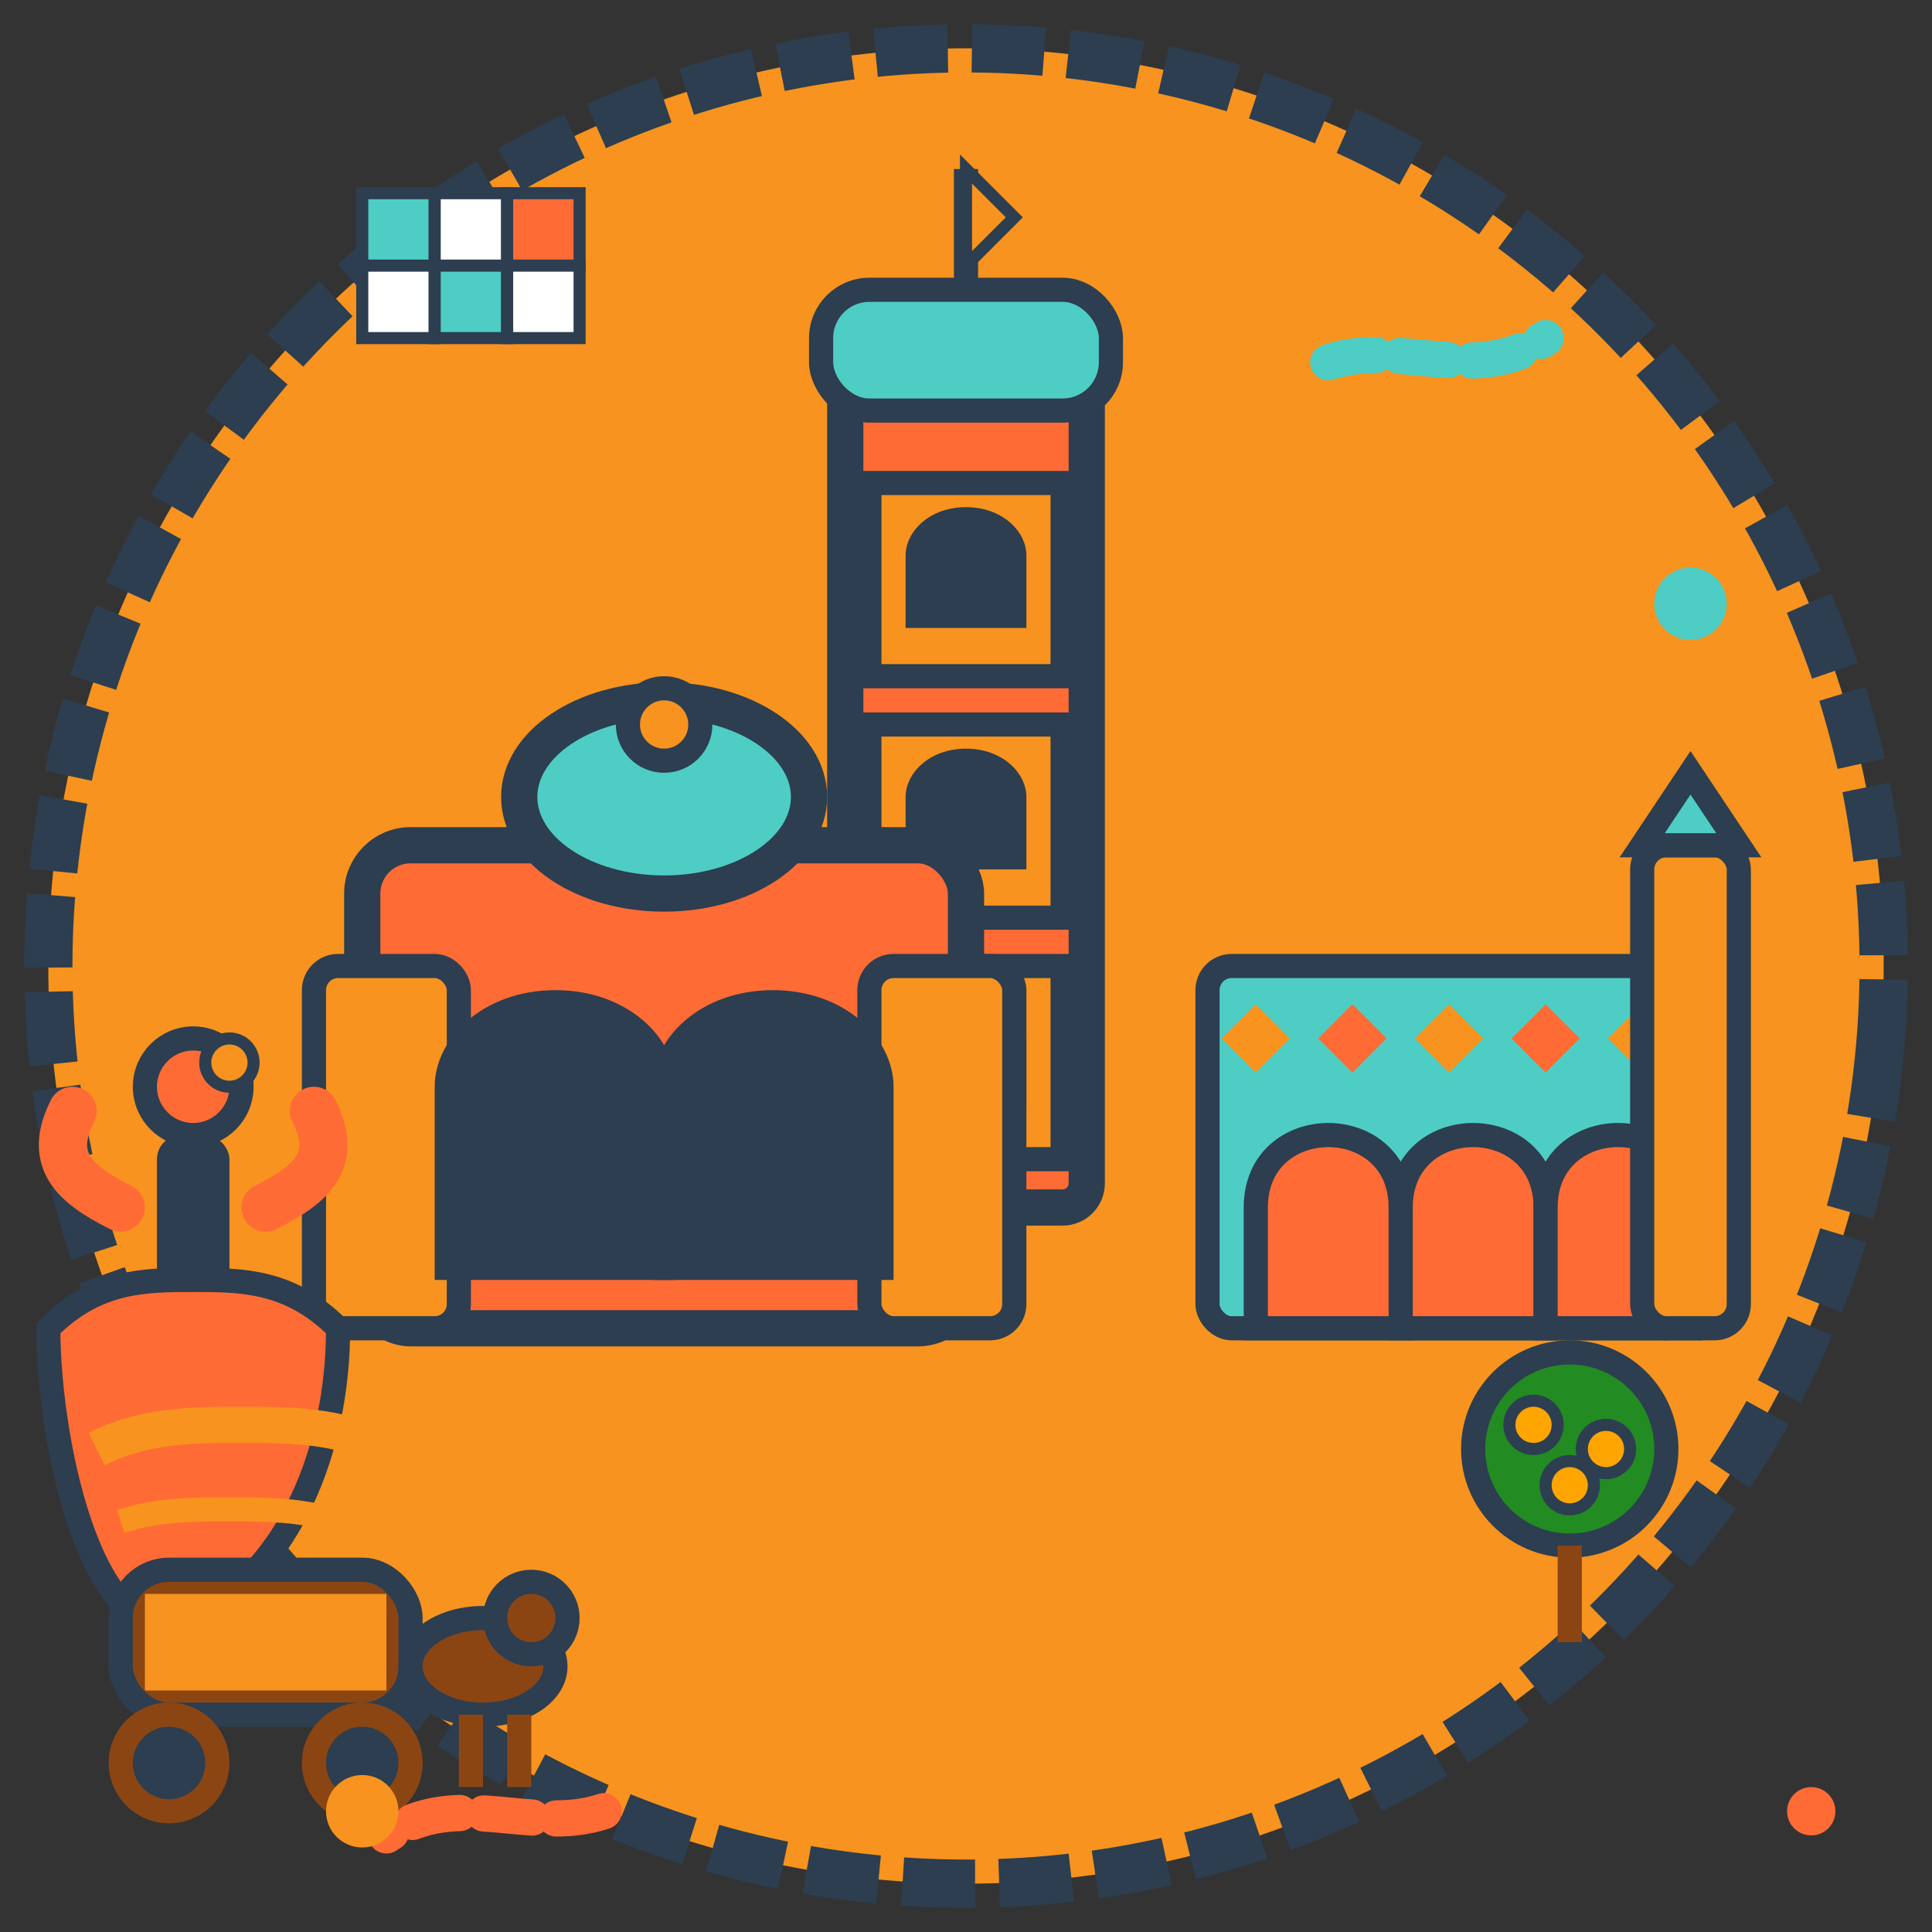 <svg width="80" height="80" viewBox="0 0 80 80" fill="none" xmlns="http://www.w3.org/2000/svg">
  <rect x="0" y="0" width="80" height="80" fill="#333333" stroke="none"/>
  <!-- Background circle -->
  <circle cx="40" cy="40" r="38" fill="#f7931e" stroke="#2c3e50" stroke-width="2" 
          stroke-dasharray="3,1" transform="rotate(5 40 40)"/>
  
  <!-- Giralda Tower -->
  <g transform="translate(35, 15)">
    <!-- Main tower -->
    <rect x="0" y="0" width="10" height="35" fill="#ff6b35" stroke="#2c3e50" stroke-width="1.5" rx="1"/>
    
    <!-- Tower sections -->
    <rect x="1" y="5" width="8" height="8" fill="#f7931e" stroke="#2c3e50" stroke-width="1"/>
    <rect x="1" y="15" width="8" height="8" fill="#f7931e" stroke="#2c3e50" stroke-width="1"/>
    <rect x="1" y="25" width="8" height="8" fill="#f7931e" stroke="#2c3e50" stroke-width="1"/>
    
    <!-- Windows/arches -->
    <path d="M2.5 8c0-1 1-2 2.5-2s2.5 1 2.5 2v3h-5z" fill="#2c3e50"/>
    <path d="M2.5 18c0-1 1-2 2.5-2s2.5 1 2.5 2v3h-5z" fill="#2c3e50"/>
    <path d="M2.5 28c0-1 1-2 2.5-2s2.5 1 2.5 2v3h-5z" fill="#2c3e50"/>
    
    <!-- Bell section -->
    <rect x="-1" y="-3" width="12" height="5" fill="#4ecdc4" stroke="#2c3e50" stroke-width="1" rx="2"/>
    
    <!-- Weather vane -->
    <rect x="4.5" y="-8" width="1" height="5" fill="#2c3e50"/>
    <polygon points="5,-8 7,-6 5,-4" fill="#f7931e" stroke="#2c3e50" stroke-width="0.5"/>
  </g>
  
  <!-- Cathedral -->
  <g transform="translate(15, 25)">
    <!-- Main cathedral body -->
    <rect x="0" y="10" width="25" height="20" fill="#ff6b35" stroke="#2c3e50" stroke-width="1.5" rx="2"/>
    
    <!-- Central dome -->
    <ellipse cx="12.5" cy="8" rx="6" ry="4" fill="#4ecdc4" stroke="#2c3e50" stroke-width="1.5"/>
    <circle cx="12.5" cy="5" r="1.5" fill="#f7931e" stroke="#2c3e50" stroke-width="1"/>
    
    <!-- Side chapels -->
    <rect x="-2" y="15" width="6" height="15" fill="#f7931e" stroke="#2c3e50" stroke-width="1" rx="1"/>
    <rect x="21" y="15" width="6" height="15" fill="#f7931e" stroke="#2c3e50" stroke-width="1" rx="1"/>
    
    <!-- Gothic arches -->
    <path d="M3 20c0-2 2-4 5-4s5 2 5 4v8h-10z" fill="#2c3e50"/>
    <path d="M12 20c0-2 2-4 5-4s5 2 5 4v8h-10z" fill="#2c3e50"/>
  </g>
  
  <!-- Real Alcázar (Mudéjar palace) -->
  <g transform="translate(50, 40)">
    <!-- Palace walls -->
    <rect x="0" y="0" width="20" height="15" fill="#4ecdc4" stroke="#2c3e50" stroke-width="1" rx="1"/>
    
    <!-- Moorish arches -->
    <path d="M2 10c0-2 1.5-3 3-3s3 1 3 3v5h-6z" fill="#ff6b35" stroke="#2c3e50" stroke-width="1"/>
    <path d="M8 10c0-2 1.5-3 3-3s3 1 3 3v5h-6z" fill="#ff6b35" stroke="#2c3e50" stroke-width="1"/>
    <path d="M14 10c0-2 1.5-3 3-3s3 1 3 3v5h-6z" fill="#ff6b35" stroke="#2c3e50" stroke-width="1"/>
    
    <!-- Decorative tiles pattern -->
    <rect x="1" y="2" width="2" height="2" fill="#f7931e" transform="rotate(45 2 3)"/>
    <rect x="5" y="2" width="2" height="2" fill="#ff6b35" transform="rotate(45 6 3)"/>
    <rect x="9" y="2" width="2" height="2" fill="#f7931e" transform="rotate(45 10 3)"/>
    <rect x="13" y="2" width="2" height="2" fill="#ff6b35" transform="rotate(45 14 3)"/>
    <rect x="17" y="2" width="2" height="2" fill="#f7931e" transform="rotate(45 18 3)"/>
    
    <!-- Tower -->
    <rect x="18" y="-5" width="4" height="20" fill="#f7931e" stroke="#2c3e50" stroke-width="1" rx="1"/>
    <polygon points="18,-5 20,-8 22,-5" fill="#4ecdc4" stroke="#2c3e50" stroke-width="1"/>
  </g>
  
  <!-- Flamenco dancer -->
  <g transform="translate(8, 45)">
    <!-- Head -->
    <circle cx="0" cy="0" r="2" fill="#ff6b35" stroke="#2c3e50" stroke-width="1"/>
    
    <!-- Body -->
    <rect x="-1.5" y="2" width="3" height="8" fill="#2c3e50" rx="1"/>
    
    <!-- Flamenco dress -->
    <path d="M-6 10c2-2 4-2 6-2s4 0 6 2c0 5-2 10-6 12s-6-7-6-12z" 
          fill="#ff6b35" stroke="#2c3e50" stroke-width="1"/>
    
    <!-- Ruffles -->
    <path d="M-4 15c2-1 4-1 6-1s4 0 6 1" stroke="#f7931e" stroke-width="1.5" fill="none"/>
    <path d="M-3 18c1.5-0.5 3-0.5 4.5-0.5s3 0 4.5 0.5" stroke="#f7931e" stroke-width="1" fill="none"/>
    
    <!-- Arms -->
    <path d="M-3 5c-2-1-3-2-2-4" stroke="#ff6b35" stroke-width="2" stroke-linecap="round"/>
    <path d="M3 5c2-1 3-2 2-4" stroke="#ff6b35" stroke-width="2" stroke-linecap="round"/>
    
    <!-- Hair flower -->
    <circle cx="1.5" cy="-1" r="1" fill="#f7931e" stroke="#2c3e50" stroke-width="0.5"/>
  </g>
  
  <!-- Orange trees -->
  <g transform="translate(65, 60)">
    <circle cx="0" cy="0" r="4" fill="#228B22" stroke="#2c3e50" stroke-width="1"/>
    <rect x="-0.5" y="4" width="1" height="4" fill="#8B4513"/>
    <!-- Oranges -->
    <circle cx="-1.5" cy="-1" r="1" fill="#ffa500" stroke="#2c3e50" stroke-width="0.5"/>
    <circle cx="1.5" cy="0" r="1" fill="#ffa500" stroke="#2c3e50" stroke-width="0.5"/>
    <circle cx="0" cy="1.5" r="1" fill="#ffa500" stroke="#2c3e50" stroke-width="0.5"/>
  </g>
  
  <!-- Horse carriage -->
  <g transform="translate(5, 65)">
    <!-- Carriage -->
    <rect x="0" y="0" width="12" height="6" fill="#8B4513" stroke="#2c3e50" stroke-width="1" rx="2"/>
    <rect x="1" y="1" width="10" height="4" fill="#f7931e"/>
    
    <!-- Wheels -->
    <circle cx="2" cy="8" r="2" fill="#2c3e50" stroke="#8B4513" stroke-width="1"/>
    <circle cx="10" cy="8" r="2" fill="#2c3e50" stroke="#8B4513" stroke-width="1"/>
    
    <!-- Horse (simplified) -->
    <ellipse cx="15" cy="4" rx="3" ry="2" fill="#8B4513" stroke="#2c3e50" stroke-width="1"/>
    <circle cx="17" cy="2" r="1.5" fill="#8B4513" stroke="#2c3e50" stroke-width="1"/>
    <!-- Legs -->
    <rect x="14" y="6" width="1" height="3" fill="#8B4513"/>
    <rect x="16" y="6" width="1" height="3" fill="#8B4513"/>
  </g>
  
  <!-- Azulejos (ceramic tiles) pattern -->
  <g transform="translate(15, 8)">
    <rect x="0" y="0" width="3" height="3" fill="#4ecdc4" stroke="#2c3e50" stroke-width="0.5"/>
    <rect x="3" y="0" width="3" height="3" fill="white" stroke="#2c3e50" stroke-width="0.5"/>
    <rect x="6" y="0" width="3" height="3" fill="#ff6b35" stroke="#2c3e50" stroke-width="0.5"/>
    <rect x="0" y="3" width="3" height="3" fill="white" stroke="#2c3e50" stroke-width="0.5"/>
    <rect x="3" y="3" width="3" height="3" fill="#4ecdc4" stroke="#2c3e50" stroke-width="0.5"/>
    <rect x="6" y="3" width="3" height="3" fill="white" stroke="#2c3e50" stroke-width="0.5"/>
  </g>
  
  <!-- Hand-drawn decorative elements -->
  <path d="M55 15c3-1 6 1 9-1" stroke="#4ecdc4" stroke-width="1.5" 
        fill="none" stroke-linecap="round" stroke-dasharray="2,1"/>
  <path d="M25 75c-3 1-6-1-9 1" stroke="#ff6b35" stroke-width="1.5" 
        fill="none" stroke-linecap="round" stroke-dasharray="2,1"/>
  
  <!-- Decorative dots -->
  <circle cx="70" cy="25" r="1.5" fill="#4ecdc4"/>
  <circle cx="15" cy="75" r="1.5" fill="#f7931e"/>
  <circle cx="75" cy="75" r="1" fill="#ff6b35"/>
</svg>
